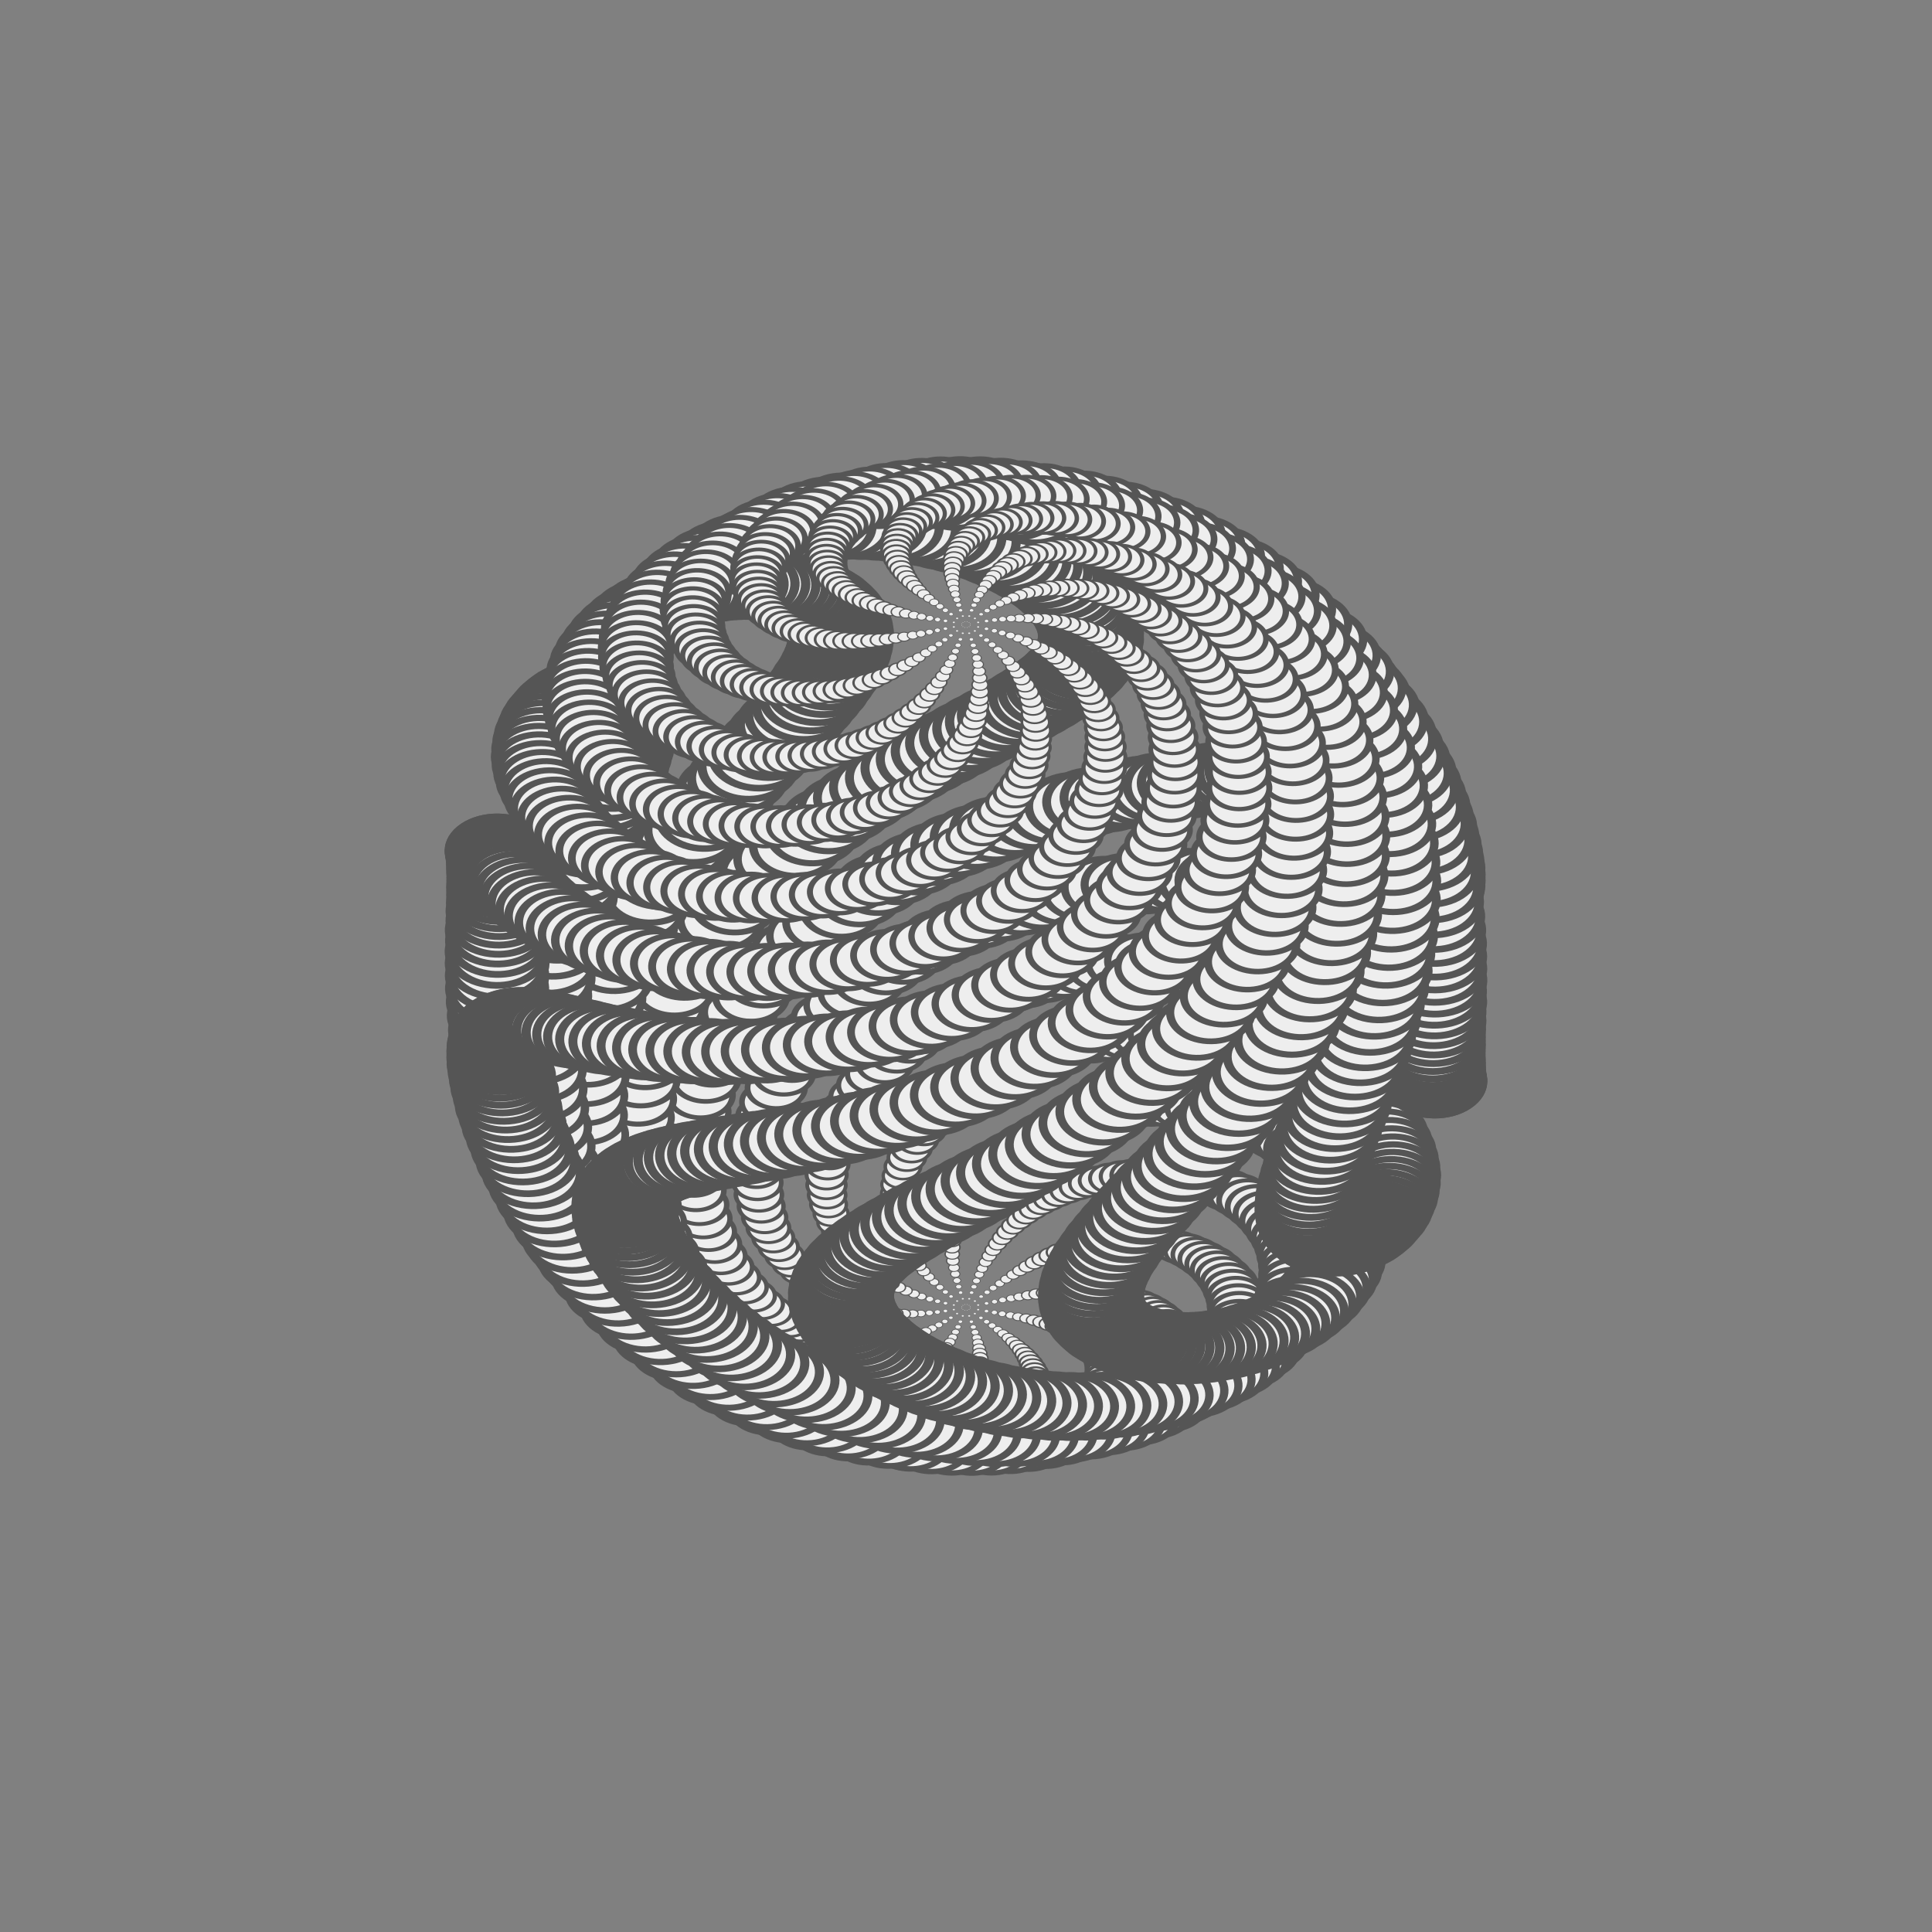 <?xml version="1.0" encoding="utf-8"?>
<svg version="1.1" viewBox="0 0 200 200" xmlns="http://www.w3.org/2000/svg" xmlns:cc="http://creativecommons.org/ns#" xmlns:dc="http://purl.org/dc/elements/1.1/" xmlns:rdf="http://www.w3.org/1999/02/22-rdf-syntax-ns#" xmlns:svg="http://www.w3.org/2000/svg" xmlns:xlink="http://www.w3.org/1999/xlink">
  <rect x="0" y="0" width="200" height="200" fill="#808080" stroke="none"/>
  <title>Animated Sphere 3D</title>
  <defs id="animation_styles">
    <style type="text/css">
      @keyframes rotate360 {
        from { transform: rotate(360deg); }
        to   { transform: rotate(0deg); }
      }
      @-moz-keyframes rotate360 {
        from { -moz-transform: rotate(360deg); }
        to   { -moz-transform: rotate(0deg); }
      }
      @-webkit-keyframes rotate360 {
        from { -webkit-transform: rotate(360deg); }
        to   { -webkit-transform: rotate(0deg); }
      }

      .animateHeading {
         animation: rotate360 5s linear infinite;
        -moz-animation: rotate360 5s linear infinite;
        -webkit-animation: rotate360 5s linear infinite;
      }

      .object3D { stroke: #555555; fill: #eeeeee; stroke-width: 1 }
    </style>
  </defs>
  <defs id="slices">
    <g id="beads">
      <circle cx="50" cy="0" r="5"/>
      <circle cx="43.301" cy="25" r="5"/>
      <circle cx="25" cy="43.301" r="5"/>
      <circle cx="3.06162e-015" cy="50" r="5"/>
      <circle cx="-25" cy="43.301" r="5"/>
      <circle cx="-43.301" cy="25" r="5"/>
      <circle cx="-50" cy="6.12323e-015" r="5"/>
      <circle cx="-43.301" cy="-25" r="5"/>
      <circle cx="-25" cy="-43.301" r="5"/>
      <circle cx="-9.18485e-015" cy="-50" r="5"/>
      <circle cx="25" cy="-43.301" r="5"/>
      <circle cx="43.301" cy="-25" r="5"/>
    </g>
    <g id="slice1" transform="scale (0.009) rotate (45)">
      <use xlink:href="#beads"/>
    </g>
    <g id="slice2" transform="scale (0.026) rotate (45)">
      <use xlink:href="#beads"/>
    </g>
    <g id="slice3" transform="scale (0.044) rotate (45)">
      <use xlink:href="#beads"/>
    </g>
    <g id="slice4" transform="scale (0.061) rotate (45)">
      <use xlink:href="#beads"/>
    </g>
    <g id="slice5" transform="scale (0.078) rotate (45)">
      <use xlink:href="#beads"/>
    </g>
    <g id="slice6" transform="scale (0.096) rotate (45)">
      <use xlink:href="#beads"/>
    </g>
    <g id="slice7" transform="scale (0.113) rotate (45)">
      <use xlink:href="#beads"/>
    </g>
    <g id="slice8" transform="scale (0.131) rotate (45)">
      <use xlink:href="#beads"/>
    </g>
    <g id="slice9" transform="scale (0.148) rotate (45)">
      <use xlink:href="#beads"/>
    </g>
    <g id="slice10" transform="scale (0.165) rotate (45)">
      <use xlink:href="#beads"/>
    </g>
    <g id="slice11" transform="scale (0.182) rotate (45)">
      <use xlink:href="#beads"/>
    </g>
    <g id="slice12" transform="scale (0.199) rotate (45)">
      <use xlink:href="#beads"/>
    </g>
    <g id="slice13" transform="scale (0.216) rotate (45)">
      <use xlink:href="#beads"/>
    </g>
    <g id="slice14" transform="scale (0.233) rotate (45)">
      <use xlink:href="#beads"/>
    </g>
    <g id="slice15" transform="scale (0.25) rotate (45)">
      <use xlink:href="#beads"/>
    </g>
    <g id="slice16" transform="scale (0.267) rotate (45)">
      <use xlink:href="#beads"/>
    </g>
    <g id="slice17" transform="scale (0.284) rotate (45)">
      <use xlink:href="#beads"/>
    </g>
    <g id="slice18" transform="scale (0.301) rotate (45)">
      <use xlink:href="#beads"/>
    </g>
    <g id="slice19" transform="scale (0.317) rotate (45)">
      <use xlink:href="#beads"/>
    </g>
    <g id="slice20" transform="scale (0.334) rotate (45)">
      <use xlink:href="#beads"/>
    </g>
    <g id="slice21" transform="scale (0.35) rotate (45)">
      <use xlink:href="#beads"/>
    </g>
    <g id="slice22" transform="scale (0.367) rotate (45)">
      <use xlink:href="#beads"/>
    </g>
    <g id="slice23" transform="scale (0.383) rotate (45)">
      <use xlink:href="#beads"/>
    </g>
    <g id="slice24" transform="scale (0.399) rotate (45)">
      <use xlink:href="#beads"/>
    </g>
    <g id="slice25" transform="scale (0.415) rotate (45)">
      <use xlink:href="#beads"/>
    </g>
    <g id="slice26" transform="scale (0.431) rotate (45)">
      <use xlink:href="#beads"/>
    </g>
    <g id="slice27" transform="scale (0.446) rotate (45)">
      <use xlink:href="#beads"/>
    </g>
    <g id="slice28" transform="scale (0.462) rotate (45)">
      <use xlink:href="#beads"/>
    </g>
    <g id="slice29" transform="scale (0.477) rotate (45)">
      <use xlink:href="#beads"/>
    </g>
    <g id="slice30" transform="scale (0.492) rotate (45)">
      <use xlink:href="#beads"/>
    </g>
    <g id="slice31" transform="scale (0.508) rotate (45)">
      <use xlink:href="#beads"/>
    </g>
    <g id="slice32" transform="scale (0.522) rotate (45)">
      <use xlink:href="#beads"/>
    </g>
    <g id="slice33" transform="scale (0.537) rotate (45)">
      <use xlink:href="#beads"/>
    </g>
    <g id="slice34" transform="scale (0.552) rotate (45)">
      <use xlink:href="#beads"/>
    </g>
    <g id="slice35" transform="scale (0.566) rotate (45)">
      <use xlink:href="#beads"/>
    </g>
    <g id="slice36" transform="scale (0.581) rotate (45)">
      <use xlink:href="#beads"/>
    </g>
    <g id="slice37" transform="scale (0.595) rotate (45)">
      <use xlink:href="#beads"/>
    </g>
    <g id="slice38" transform="scale (0.609) rotate (45)">
      <use xlink:href="#beads"/>
    </g>
    <g id="slice39" transform="scale (0.623) rotate (45)">
      <use xlink:href="#beads"/>
    </g>
    <g id="slice40" transform="scale (0.636) rotate (45)">
      <use xlink:href="#beads"/>
    </g>
    <g id="slice41" transform="scale (0.649) rotate (45)">
      <use xlink:href="#beads"/>
    </g>
    <g id="slice42" transform="scale (0.663) rotate (45)">
      <use xlink:href="#beads"/>
    </g>
    <g id="slice43" transform="scale (0.676) rotate (45)">
      <use xlink:href="#beads"/>
    </g>
    <g id="slice44" transform="scale (0.688) rotate (45)">
      <use xlink:href="#beads"/>
    </g>
    <g id="slice45" transform="scale (0.701) rotate (45)">
      <use xlink:href="#beads"/>
    </g>
    <g id="slice46" transform="scale (0.713) rotate (45)">
      <use xlink:href="#beads"/>
    </g>
    <g id="slice47" transform="scale (0.725) rotate (45)">
      <use xlink:href="#beads"/>
    </g>
    <g id="slice48" transform="scale (0.737) rotate (45)">
      <use xlink:href="#beads"/>
    </g>
    <g id="slice49" transform="scale (0.749) rotate (45)">
      <use xlink:href="#beads"/>
    </g>
    <g id="slice50" transform="scale (0.76) rotate (45)">
      <use xlink:href="#beads"/>
    </g>
    <g id="slice51" transform="scale (0.772) rotate (45)">
      <use xlink:href="#beads"/>
    </g>
    <g id="slice52" transform="scale (0.783) rotate (45)">
      <use xlink:href="#beads"/>
    </g>
    <g id="slice53" transform="scale (0.793) rotate (45)">
      <use xlink:href="#beads"/>
    </g>
    <g id="slice54" transform="scale (0.804) rotate (45)">
      <use xlink:href="#beads"/>
    </g>
    <g id="slice55" transform="scale (0.814) rotate (45)">
      <use xlink:href="#beads"/>
    </g>
    <g id="slice56" transform="scale (0.824) rotate (45)">
      <use xlink:href="#beads"/>
    </g>
    <g id="slice57" transform="scale (0.834) rotate (45)">
      <use xlink:href="#beads"/>
    </g>
    <g id="slice58" transform="scale (0.843) rotate (45)">
      <use xlink:href="#beads"/>
    </g>
    <g id="slice59" transform="scale (0.853) rotate (45)">
      <use xlink:href="#beads"/>
    </g>
    <g id="slice60" transform="scale (0.862) rotate (45)">
      <use xlink:href="#beads"/>
    </g>
    <g id="slice61" transform="scale (0.87) rotate (45)">
      <use xlink:href="#beads"/>
    </g>
    <g id="slice62" transform="scale (0.879) rotate (45)">
      <use xlink:href="#beads"/>
    </g>
    <g id="slice63" transform="scale (0.887) rotate (45)">
      <use xlink:href="#beads"/>
    </g>
    <g id="slice64" transform="scale (0.895) rotate (45)">
      <use xlink:href="#beads"/>
    </g>
    <g id="slice65" transform="scale (0.903) rotate (45)">
      <use xlink:href="#beads"/>
    </g>
    <g id="slice66" transform="scale (0.91) rotate (45)">
      <use xlink:href="#beads"/>
    </g>
    <g id="slice67" transform="scale (0.917) rotate (45)">
      <use xlink:href="#beads"/>
    </g>
    <g id="slice68" transform="scale (0.924) rotate (45)">
      <use xlink:href="#beads"/>
    </g>
    <g id="slice69" transform="scale (0.93) rotate (45)">
      <use xlink:href="#beads"/>
    </g>
    <g id="slice70" transform="scale (0.937) rotate (45)">
      <use xlink:href="#beads"/>
    </g>
    <g id="slice71" transform="scale (0.943) rotate (45)">
      <use xlink:href="#beads"/>
    </g>
    <g id="slice72" transform="scale (0.948) rotate (45)">
      <use xlink:href="#beads"/>
    </g>
    <g id="slice73" transform="scale (0.954) rotate (45)">
      <use xlink:href="#beads"/>
    </g>
    <g id="slice74" transform="scale (0.959) rotate (45)">
      <use xlink:href="#beads"/>
    </g>
    <g id="slice75" transform="scale (0.964) rotate (45)">
      <use xlink:href="#beads"/>
    </g>
    <g id="slice76" transform="scale (0.968) rotate (45)">
      <use xlink:href="#beads"/>
    </g>
    <g id="slice77" transform="scale (0.972) rotate (45)">
      <use xlink:href="#beads"/>
    </g>
    <g id="slice78" transform="scale (0.976) rotate (45)">
      <use xlink:href="#beads"/>
    </g>
    <g id="slice79" transform="scale (0.98) rotate (45)">
      <use xlink:href="#beads"/>
    </g>
    <g id="slice80" transform="scale (0.983) rotate (45)">
      <use xlink:href="#beads"/>
    </g>
    <g id="slice81" transform="scale (0.986) rotate (45)">
      <use xlink:href="#beads"/>
    </g>
    <g id="slice82" transform="scale (0.989) rotate (45)">
      <use xlink:href="#beads"/>
    </g>
    <g id="slice83" transform="scale (0.991) rotate (45)">
      <use xlink:href="#beads"/>
    </g>
    <g id="slice84" transform="scale (0.994) rotate (45)">
      <use xlink:href="#beads"/>
    </g>
    <g id="slice85" transform="scale (0.995) rotate (45)">
      <use xlink:href="#beads"/>
    </g>
    <g id="slice86" transform="scale (0.997) rotate (45)">
      <use xlink:href="#beads"/>
    </g>
    <g id="slice87" transform="scale (0.998) rotate (45)">
      <use xlink:href="#beads"/>
    </g>
    <g id="slice88" transform="scale (0.999) rotate (45)">
      <use xlink:href="#beads"/>
    </g>
    <g id="slice89" transform="scale (1) rotate (45)">
      <use xlink:href="#beads"/>
    </g>
    <g id="slice90" transform="scale (1) rotate (45)">
      <use xlink:href="#beads"/>
    </g>
  </defs>
  <g id="object3D">
    <g class="object3D" transform="translate (100 100) scale (1 0.707)">
      <g id="layer1" transform="translate (0 49.998) rotate (-89.986)">
        <use class="animateHeading" xlink:href="#slice1"/>
      </g>
      <g id="layer2" transform="translate (0 49.983) rotate (-89.877)">
        <use class="animateHeading" xlink:href="#slice2"/>
      </g>
      <g id="layer3" transform="translate (0 49.952) rotate (-89.657)">
        <use class="animateHeading" xlink:href="#slice3"/>
      </g>
      <g id="layer4" transform="translate (0 49.907) rotate (-89.329)">
        <use class="animateHeading" xlink:href="#slice4"/>
      </g>
      <g id="layer5" transform="translate (0 49.846) rotate (-88.892)">
        <use class="animateHeading" xlink:href="#slice5"/>
      </g>
      <g id="layer6" transform="translate (0 49.77) rotate (-88.346)">
        <use class="animateHeading" xlink:href="#slice6"/>
      </g>
      <g id="layer7" transform="translate (0 49.679) rotate (-87.693)">
        <use class="animateHeading" xlink:href="#slice7"/>
      </g>
      <g id="layer8" transform="translate (0 49.572) rotate (-86.933)">
        <use class="animateHeading" xlink:href="#slice8"/>
      </g>
      <g id="layer9" transform="translate (0 49.451) rotate (-86.067)">
        <use class="animateHeading" xlink:href="#slice9"/>
      </g>
      <g id="layer10" transform="translate (0 49.314) rotate (-85.097)">
        <use class="animateHeading" xlink:href="#slice10"/>
      </g>
      <g id="layer11" transform="translate (0 49.163) rotate (-84.022)">
        <use class="animateHeading" xlink:href="#slice11"/>
      </g>
      <g id="layer12" transform="translate (0 48.996) rotate (-82.845)">
        <use class="animateHeading" xlink:href="#slice12"/>
      </g>
      <g id="layer13" transform="translate (0 48.815) rotate (-81.568)">
        <use class="animateHeading" xlink:href="#slice13"/>
      </g>
      <g id="layer14" transform="translate (0 48.618) rotate (-80.191)">
        <use class="animateHeading" xlink:href="#slice14"/>
      </g>
      <g id="layer15" transform="translate (0 48.407) rotate (-78.716)">
        <use class="animateHeading" xlink:href="#slice15"/>
      </g>
      <g id="layer16" transform="translate (0 48.181) rotate (-77.145)">
        <use class="animateHeading" xlink:href="#slice16"/>
      </g>
      <g id="layer17" transform="translate (0 47.941) rotate (-75.48)">
        <use class="animateHeading" xlink:href="#slice17"/>
      </g>
      <g id="layer18" transform="translate (0 47.686) rotate (-73.724)">
        <use class="animateHeading" xlink:href="#slice18"/>
      </g>
      <g id="layer19" transform="translate (0 47.416) rotate (-71.877)">
        <use class="animateHeading" xlink:href="#slice19"/>
      </g>
      <g id="layer20" transform="translate (0 47.132) rotate (-69.943)">
        <use class="animateHeading" xlink:href="#slice20"/>
      </g>
      <g id="layer21" transform="translate (0 46.834) rotate (-67.924)">
        <use class="animateHeading" xlink:href="#slice21"/>
      </g>
      <g id="layer22" transform="translate (0 46.521) rotate (-65.822)">
        <use class="animateHeading" xlink:href="#slice22"/>
      </g>
      <g id="layer23" transform="translate (0 46.194) rotate (-63.64)">
        <use class="animateHeading" xlink:href="#slice23"/>
      </g>
      <g id="layer24" transform="translate (0 45.853) rotate (-61.38)">
        <use class="animateHeading" xlink:href="#slice24"/>
      </g>
      <g id="layer25" transform="translate (0 45.498) rotate (-59.045)">
        <use class="animateHeading" xlink:href="#slice25"/>
      </g>
      <g id="layer26" transform="translate (0 45.129) rotate (-56.639)">
        <use class="animateHeading" xlink:href="#slice26"/>
      </g>
      <g id="layer27" transform="translate (0 44.747) rotate (-54.163)">
        <use class="animateHeading" xlink:href="#slice27"/>
      </g>
      <g id="layer28" transform="translate (0 44.35) rotate (-51.622)">
        <use class="animateHeading" xlink:href="#slice28"/>
      </g>
      <g id="layer29" transform="translate (0 43.941) rotate (-49.017)">
        <use class="animateHeading" xlink:href="#slice29"/>
      </g>
      <g id="layer30" transform="translate (0 43.518) rotate (-46.353)">
        <use class="animateHeading" xlink:href="#slice30"/>
      </g>
      <g id="layer31" transform="translate (0 43.081) rotate (-43.633)">
        <use class="animateHeading" xlink:href="#slice31"/>
      </g>
      <g id="layer32" transform="translate (0 42.632) rotate (-40.859)">
        <use class="animateHeading" xlink:href="#slice32"/>
      </g>
      <g id="layer33" transform="translate (0 42.17) rotate (-38.036)">
        <use class="animateHeading" xlink:href="#slice33"/>
      </g>
      <g id="layer34" transform="translate (0 41.694) rotate (-35.166)">
        <use class="animateHeading" xlink:href="#slice34"/>
      </g>
      <g id="layer35" transform="translate (0 41.206) rotate (-32.253)">
        <use class="animateHeading" xlink:href="#slice35"/>
      </g>
      <g id="layer36" transform="translate (0 40.706) rotate (-29.301)">
        <use class="animateHeading" xlink:href="#slice36"/>
      </g>
      <g id="layer37" transform="translate (0 40.193) rotate (-26.314)">
        <use class="animateHeading" xlink:href="#slice37"/>
      </g>
      <g id="layer38" transform="translate (0 39.668) rotate (-23.294)">
        <use class="animateHeading" xlink:href="#slice38"/>
      </g>
      <g id="layer39" transform="translate (0 39.13) rotate (-20.246)">
        <use class="animateHeading" xlink:href="#slice39"/>
      </g>
      <g id="layer40" transform="translate (0 38.581) rotate (-17.173)">
        <use class="animateHeading" xlink:href="#slice40"/>
      </g>
      <g id="layer41" transform="translate (0 38.02) rotate (-14.079)">
        <use class="animateHeading" xlink:href="#slice41"/>
      </g>
      <g id="layer42" transform="translate (0 37.448) rotate (-10.968)">
        <use class="animateHeading" xlink:href="#slice42"/>
      </g>
      <g id="layer43" transform="translate (0 36.864) rotate (-7.844)">
        <use class="animateHeading" xlink:href="#slice43"/>
      </g>
      <g id="layer44" transform="translate (0 36.269) rotate (-4.71)">
        <use class="animateHeading" xlink:href="#slice44"/>
      </g>
      <g id="layer45" transform="translate (0 35.663) rotate (-1.571)">
        <use class="animateHeading" xlink:href="#slice45"/>
      </g>
      <g id="layer46" transform="translate (0 35.045) rotate (1.571)">
        <use class="animateHeading" xlink:href="#slice46"/>
      </g>
      <g id="layer47" transform="translate (0 34.418) rotate (4.71)">
        <use class="animateHeading" xlink:href="#slice47"/>
      </g>
      <g id="layer48" transform="translate (0 33.779) rotate (7.844)">
        <use class="animateHeading" xlink:href="#slice48"/>
      </g>
      <g id="layer49" transform="translate (0 33.131) rotate (10.968)">
        <use class="animateHeading" xlink:href="#slice49"/>
      </g>
      <g id="layer50" transform="translate (0 32.472) rotate (14.079)">
        <use class="animateHeading" xlink:href="#slice50"/>
      </g>
      <g id="layer51" transform="translate (0 31.804) rotate (17.173)">
        <use class="animateHeading" xlink:href="#slice51"/>
      </g>
      <g id="layer52" transform="translate (0 31.126) rotate (20.246)">
        <use class="animateHeading" xlink:href="#slice52"/>
      </g>
      <g id="layer53" transform="translate (0 30.438) rotate (23.294)">
        <use class="animateHeading" xlink:href="#slice53"/>
      </g>
      <g id="layer54" transform="translate (0 29.741) rotate (26.314)">
        <use class="animateHeading" xlink:href="#slice54"/>
      </g>
      <g id="layer55" transform="translate (0 29.035) rotate (29.301)">
        <use class="animateHeading" xlink:href="#slice55"/>
      </g>
      <g id="layer56" transform="translate (0 28.32) rotate (32.253)">
        <use class="animateHeading" xlink:href="#slice56"/>
      </g>
      <g id="layer57" transform="translate (0 27.597) rotate (35.166)">
        <use class="animateHeading" xlink:href="#slice57"/>
      </g>
      <g id="layer58" transform="translate (0 26.865) rotate (38.036)">
        <use class="animateHeading" xlink:href="#slice58"/>
      </g>
      <g id="layer59" transform="translate (0 26.125) rotate (40.859)">
        <use class="animateHeading" xlink:href="#slice59"/>
      </g>
      <g id="layer60" transform="translate (0 25.377) rotate (43.633)">
        <use class="animateHeading" xlink:href="#slice60"/>
      </g>
      <g id="layer61" transform="translate (0 24.621) rotate (46.353)">
        <use class="animateHeading" xlink:href="#slice61"/>
      </g>
      <g id="layer62" transform="translate (0 23.858) rotate (49.017)">
        <use class="animateHeading" xlink:href="#slice62"/>
      </g>
      <g id="layer63" transform="translate (0 23.087) rotate (51.622)">
        <use class="animateHeading" xlink:href="#slice63"/>
      </g>
      <g id="layer64" transform="translate (0 22.31) rotate (54.163)">
        <use class="animateHeading" xlink:href="#slice64"/>
      </g>
      <g id="layer65" transform="translate (0 21.526) rotate (56.639)">
        <use class="animateHeading" xlink:href="#slice65"/>
      </g>
      <g id="layer66" transform="translate (0 20.735) rotate (59.045)">
        <use class="animateHeading" xlink:href="#slice66"/>
      </g>
      <g id="layer67" transform="translate (0 19.938) rotate (61.38)">
        <use class="animateHeading" xlink:href="#slice67"/>
      </g>
      <g id="layer68" transform="translate (0 19.134) rotate (63.64)">
        <use class="animateHeading" xlink:href="#slice68"/>
      </g>
      <g id="layer69" transform="translate (0 18.325) rotate (65.822)">
        <use class="animateHeading" xlink:href="#slice69"/>
      </g>
      <g id="layer70" transform="translate (0 17.51) rotate (67.924)">
        <use class="animateHeading" xlink:href="#slice70"/>
      </g>
      <g id="layer71" transform="translate (0 16.69) rotate (69.943)">
        <use class="animateHeading" xlink:href="#slice71"/>
      </g>
      <g id="layer72" transform="translate (0 15.865) rotate (71.877)">
        <use class="animateHeading" xlink:href="#slice72"/>
      </g>
      <g id="layer73" transform="translate (0 15.035) rotate (73.724)">
        <use class="animateHeading" xlink:href="#slice73"/>
      </g>
      <g id="layer74" transform="translate (0 14.201) rotate (75.48)">
        <use class="animateHeading" xlink:href="#slice74"/>
      </g>
      <g id="layer75" transform="translate (0 13.362) rotate (77.145)">
        <use class="animateHeading" xlink:href="#slice75"/>
      </g>
      <g id="layer76" transform="translate (0 12.519) rotate (78.716)">
        <use class="animateHeading" xlink:href="#slice76"/>
      </g>
      <g id="layer77" transform="translate (0 11.672) rotate (80.191)">
        <use class="animateHeading" xlink:href="#slice77"/>
      </g>
      <g id="layer78" transform="translate (0 10.822) rotate (81.568)">
        <use class="animateHeading" xlink:href="#slice78"/>
      </g>
      <g id="layer79" transform="translate (0 9.968) rotate (82.845)">
        <use class="animateHeading" xlink:href="#slice79"/>
      </g>
      <g id="layer80" transform="translate (0 9.112) rotate (84.022)">
        <use class="animateHeading" xlink:href="#slice80"/>
      </g>
      <g id="layer81" transform="translate (0 8.252) rotate (85.097)">
        <use class="animateHeading" xlink:href="#slice81"/>
      </g>
      <g id="layer82" transform="translate (0 7.39) rotate (86.067)">
        <use class="animateHeading" xlink:href="#slice82"/>
      </g>
      <g id="layer83" transform="translate (0 6.526) rotate (86.933)">
        <use class="animateHeading" xlink:href="#slice83"/>
      </g>
      <g id="layer84" transform="translate (0 5.66) rotate (87.693)">
        <use class="animateHeading" xlink:href="#slice84"/>
      </g>
      <g id="layer85" transform="translate (0 4.792) rotate (88.346)">
        <use class="animateHeading" xlink:href="#slice85"/>
      </g>
      <g id="layer86" transform="translate (0 3.923) rotate (88.892)">
        <use class="animateHeading" xlink:href="#slice86"/>
      </g>
      <g id="layer87" transform="translate (0 3.052) rotate (89.329)">
        <use class="animateHeading" xlink:href="#slice87"/>
      </g>
      <g id="layer88" transform="translate (0 2.181) rotate (89.657)">
        <use class="animateHeading" xlink:href="#slice88"/>
      </g>
      <g id="layer89" transform="translate (0 1.309) rotate (89.877)">
        <use class="animateHeading" xlink:href="#slice89"/>
      </g>
      <g id="layer90" transform="translate (0 0.436) rotate (89.986)">
        <use class="animateHeading" xlink:href="#slice90"/>
      </g>
      <g id="layer91" transform="translate (0 -0.436) rotate (89.986)">
        <use class="animateHeading" xlink:href="#slice90"/>
      </g>
      <g id="layer92" transform="translate (0 -1.309) rotate (89.877)">
        <use class="animateHeading" xlink:href="#slice89"/>
      </g>
      <g id="layer93" transform="translate (0 -2.181) rotate (89.657)">
        <use class="animateHeading" xlink:href="#slice88"/>
      </g>
      <g id="layer94" transform="translate (0 -3.052) rotate (89.329)">
        <use class="animateHeading" xlink:href="#slice87"/>
      </g>
      <g id="layer95" transform="translate (0 -3.923) rotate (88.892)">
        <use class="animateHeading" xlink:href="#slice86"/>
      </g>
      <g id="layer96" transform="translate (0 -4.792) rotate (88.346)">
        <use class="animateHeading" xlink:href="#slice85"/>
      </g>
      <g id="layer97" transform="translate (0 -5.66) rotate (87.693)">
        <use class="animateHeading" xlink:href="#slice84"/>
      </g>
      <g id="layer98" transform="translate (0 -6.526) rotate (86.933)">
        <use class="animateHeading" xlink:href="#slice83"/>
      </g>
      <g id="layer99" transform="translate (0 -7.39) rotate (86.067)">
        <use class="animateHeading" xlink:href="#slice82"/>
      </g>
      <g id="layer100" transform="translate (0 -8.252) rotate (85.097)">
        <use class="animateHeading" xlink:href="#slice81"/>
      </g>
      <g id="layer101" transform="translate (0 -9.112) rotate (84.022)">
        <use class="animateHeading" xlink:href="#slice80"/>
      </g>
      <g id="layer102" transform="translate (0 -9.968) rotate (82.845)">
        <use class="animateHeading" xlink:href="#slice79"/>
      </g>
      <g id="layer103" transform="translate (0 -10.822) rotate (81.568)">
        <use class="animateHeading" xlink:href="#slice78"/>
      </g>
      <g id="layer104" transform="translate (0 -11.672) rotate (80.191)">
        <use class="animateHeading" xlink:href="#slice77"/>
      </g>
      <g id="layer105" transform="translate (0 -12.519) rotate (78.716)">
        <use class="animateHeading" xlink:href="#slice76"/>
      </g>
      <g id="layer106" transform="translate (0 -13.362) rotate (77.145)">
        <use class="animateHeading" xlink:href="#slice75"/>
      </g>
      <g id="layer107" transform="translate (0 -14.201) rotate (75.48)">
        <use class="animateHeading" xlink:href="#slice74"/>
      </g>
      <g id="layer108" transform="translate (0 -15.035) rotate (73.724)">
        <use class="animateHeading" xlink:href="#slice73"/>
      </g>
      <g id="layer109" transform="translate (0 -15.865) rotate (71.877)">
        <use class="animateHeading" xlink:href="#slice72"/>
      </g>
      <g id="layer110" transform="translate (0 -16.69) rotate (69.943)">
        <use class="animateHeading" xlink:href="#slice71"/>
      </g>
      <g id="layer111" transform="translate (0 -17.51) rotate (67.924)">
        <use class="animateHeading" xlink:href="#slice70"/>
      </g>
      <g id="layer112" transform="translate (0 -18.325) rotate (65.822)">
        <use class="animateHeading" xlink:href="#slice69"/>
      </g>
      <g id="layer113" transform="translate (0 -19.134) rotate (63.64)">
        <use class="animateHeading" xlink:href="#slice68"/>
      </g>
      <g id="layer114" transform="translate (0 -19.938) rotate (61.38)">
        <use class="animateHeading" xlink:href="#slice67"/>
      </g>
      <g id="layer115" transform="translate (0 -20.735) rotate (59.045)">
        <use class="animateHeading" xlink:href="#slice66"/>
      </g>
      <g id="layer116" transform="translate (0 -21.526) rotate (56.639)">
        <use class="animateHeading" xlink:href="#slice65"/>
      </g>
      <g id="layer117" transform="translate (0 -22.31) rotate (54.163)">
        <use class="animateHeading" xlink:href="#slice64"/>
      </g>
      <g id="layer118" transform="translate (0 -23.087) rotate (51.622)">
        <use class="animateHeading" xlink:href="#slice63"/>
      </g>
      <g id="layer119" transform="translate (0 -23.858) rotate (49.017)">
        <use class="animateHeading" xlink:href="#slice62"/>
      </g>
      <g id="layer120" transform="translate (0 -24.621) rotate (46.353)">
        <use class="animateHeading" xlink:href="#slice61"/>
      </g>
      <g id="layer121" transform="translate (0 -25.377) rotate (43.633)">
        <use class="animateHeading" xlink:href="#slice60"/>
      </g>
      <g id="layer122" transform="translate (0 -26.125) rotate (40.859)">
        <use class="animateHeading" xlink:href="#slice59"/>
      </g>
      <g id="layer123" transform="translate (0 -26.865) rotate (38.036)">
        <use class="animateHeading" xlink:href="#slice58"/>
      </g>
      <g id="layer124" transform="translate (0 -27.597) rotate (35.166)">
        <use class="animateHeading" xlink:href="#slice57"/>
      </g>
      <g id="layer125" transform="translate (0 -28.32) rotate (32.253)">
        <use class="animateHeading" xlink:href="#slice56"/>
      </g>
      <g id="layer126" transform="translate (0 -29.035) rotate (29.301)">
        <use class="animateHeading" xlink:href="#slice55"/>
      </g>
      <g id="layer127" transform="translate (0 -29.741) rotate (26.314)">
        <use class="animateHeading" xlink:href="#slice54"/>
      </g>
      <g id="layer128" transform="translate (0 -30.438) rotate (23.294)">
        <use class="animateHeading" xlink:href="#slice53"/>
      </g>
      <g id="layer129" transform="translate (0 -31.126) rotate (20.246)">
        <use class="animateHeading" xlink:href="#slice52"/>
      </g>
      <g id="layer130" transform="translate (0 -31.804) rotate (17.173)">
        <use class="animateHeading" xlink:href="#slice51"/>
      </g>
      <g id="layer131" transform="translate (0 -32.472) rotate (14.079)">
        <use class="animateHeading" xlink:href="#slice50"/>
      </g>
      <g id="layer132" transform="translate (0 -33.131) rotate (10.968)">
        <use class="animateHeading" xlink:href="#slice49"/>
      </g>
      <g id="layer133" transform="translate (0 -33.779) rotate (7.844)">
        <use class="animateHeading" xlink:href="#slice48"/>
      </g>
      <g id="layer134" transform="translate (0 -34.418) rotate (4.71)">
        <use class="animateHeading" xlink:href="#slice47"/>
      </g>
      <g id="layer135" transform="translate (0 -35.045) rotate (1.571)">
        <use class="animateHeading" xlink:href="#slice46"/>
      </g>
      <g id="layer136" transform="translate (0 -35.663) rotate (-1.571)">
        <use class="animateHeading" xlink:href="#slice45"/>
      </g>
      <g id="layer137" transform="translate (0 -36.269) rotate (-4.71)">
        <use class="animateHeading" xlink:href="#slice44"/>
      </g>
      <g id="layer138" transform="translate (0 -36.864) rotate (-7.844)">
        <use class="animateHeading" xlink:href="#slice43"/>
      </g>
      <g id="layer139" transform="translate (0 -37.448) rotate (-10.968)">
        <use class="animateHeading" xlink:href="#slice42"/>
      </g>
      <g id="layer140" transform="translate (0 -38.02) rotate (-14.079)">
        <use class="animateHeading" xlink:href="#slice41"/>
      </g>
      <g id="layer141" transform="translate (0 -38.581) rotate (-17.173)">
        <use class="animateHeading" xlink:href="#slice40"/>
      </g>
      <g id="layer142" transform="translate (0 -39.13) rotate (-20.246)">
        <use class="animateHeading" xlink:href="#slice39"/>
      </g>
      <g id="layer143" transform="translate (0 -39.668) rotate (-23.294)">
        <use class="animateHeading" xlink:href="#slice38"/>
      </g>
      <g id="layer144" transform="translate (0 -40.193) rotate (-26.314)">
        <use class="animateHeading" xlink:href="#slice37"/>
      </g>
      <g id="layer145" transform="translate (0 -40.706) rotate (-29.301)">
        <use class="animateHeading" xlink:href="#slice36"/>
      </g>
      <g id="layer146" transform="translate (0 -41.206) rotate (-32.253)">
        <use class="animateHeading" xlink:href="#slice35"/>
      </g>
      <g id="layer147" transform="translate (0 -41.694) rotate (-35.166)">
        <use class="animateHeading" xlink:href="#slice34"/>
      </g>
      <g id="layer148" transform="translate (0 -42.17) rotate (-38.036)">
        <use class="animateHeading" xlink:href="#slice33"/>
      </g>
      <g id="layer149" transform="translate (0 -42.632) rotate (-40.859)">
        <use class="animateHeading" xlink:href="#slice32"/>
      </g>
      <g id="layer150" transform="translate (0 -43.081) rotate (-43.633)">
        <use class="animateHeading" xlink:href="#slice31"/>
      </g>
      <g id="layer151" transform="translate (0 -43.518) rotate (-46.353)">
        <use class="animateHeading" xlink:href="#slice30"/>
      </g>
      <g id="layer152" transform="translate (0 -43.941) rotate (-49.017)">
        <use class="animateHeading" xlink:href="#slice29"/>
      </g>
      <g id="layer153" transform="translate (0 -44.35) rotate (-51.622)">
        <use class="animateHeading" xlink:href="#slice28"/>
      </g>
      <g id="layer154" transform="translate (0 -44.747) rotate (-54.163)">
        <use class="animateHeading" xlink:href="#slice27"/>
      </g>
      <g id="layer155" transform="translate (0 -45.129) rotate (-56.639)">
        <use class="animateHeading" xlink:href="#slice26"/>
      </g>
      <g id="layer156" transform="translate (0 -45.498) rotate (-59.045)">
        <use class="animateHeading" xlink:href="#slice25"/>
      </g>
      <g id="layer157" transform="translate (0 -45.853) rotate (-61.38)">
        <use class="animateHeading" xlink:href="#slice24"/>
      </g>
      <g id="layer158" transform="translate (0 -46.194) rotate (-63.64)">
        <use class="animateHeading" xlink:href="#slice23"/>
      </g>
      <g id="layer159" transform="translate (0 -46.521) rotate (-65.822)">
        <use class="animateHeading" xlink:href="#slice22"/>
      </g>
      <g id="layer160" transform="translate (0 -46.834) rotate (-67.924)">
        <use class="animateHeading" xlink:href="#slice21"/>
      </g>
      <g id="layer161" transform="translate (0 -47.132) rotate (-69.943)">
        <use class="animateHeading" xlink:href="#slice20"/>
      </g>
      <g id="layer162" transform="translate (0 -47.416) rotate (-71.877)">
        <use class="animateHeading" xlink:href="#slice19"/>
      </g>
      <g id="layer163" transform="translate (0 -47.686) rotate (-73.724)">
        <use class="animateHeading" xlink:href="#slice18"/>
      </g>
      <g id="layer164" transform="translate (0 -47.941) rotate (-75.48)">
        <use class="animateHeading" xlink:href="#slice17"/>
      </g>
      <g id="layer165" transform="translate (0 -48.181) rotate (-77.145)">
        <use class="animateHeading" xlink:href="#slice16"/>
      </g>
      <g id="layer166" transform="translate (0 -48.407) rotate (-78.716)">
        <use class="animateHeading" xlink:href="#slice15"/>
      </g>
      <g id="layer167" transform="translate (0 -48.618) rotate (-80.191)">
        <use class="animateHeading" xlink:href="#slice14"/>
      </g>
      <g id="layer168" transform="translate (0 -48.815) rotate (-81.568)">
        <use class="animateHeading" xlink:href="#slice13"/>
      </g>
      <g id="layer169" transform="translate (0 -48.996) rotate (-82.845)">
        <use class="animateHeading" xlink:href="#slice12"/>
      </g>
      <g id="layer170" transform="translate (0 -49.163) rotate (-84.022)">
        <use class="animateHeading" xlink:href="#slice11"/>
      </g>
      <g id="layer171" transform="translate (0 -49.314) rotate (-85.097)">
        <use class="animateHeading" xlink:href="#slice10"/>
      </g>
      <g id="layer172" transform="translate (0 -49.451) rotate (-86.067)">
        <use class="animateHeading" xlink:href="#slice9"/>
      </g>
      <g id="layer173" transform="translate (0 -49.572) rotate (-86.933)">
        <use class="animateHeading" xlink:href="#slice8"/>
      </g>
      <g id="layer174" transform="translate (0 -49.679) rotate (-87.693)">
        <use class="animateHeading" xlink:href="#slice7"/>
      </g>
      <g id="layer175" transform="translate (0 -49.77) rotate (-88.346)">
        <use class="animateHeading" xlink:href="#slice6"/>
      </g>
      <g id="layer176" transform="translate (0 -49.846) rotate (-88.892)">
        <use class="animateHeading" xlink:href="#slice5"/>
      </g>
      <g id="layer177" transform="translate (0 -49.907) rotate (-89.329)">
        <use class="animateHeading" xlink:href="#slice4"/>
      </g>
      <g id="layer178" transform="translate (0 -49.952) rotate (-89.657)">
        <use class="animateHeading" xlink:href="#slice3"/>
      </g>
      <g id="layer179" transform="translate (0 -49.983) rotate (-89.877)">
        <use class="animateHeading" xlink:href="#slice2"/>
      </g>
      <g id="layer180" transform="translate (0 -49.998) rotate (-89.986)">
        <use class="animateHeading" xlink:href="#slice1"/>
      </g>
    </g>
  </g>
</svg>

